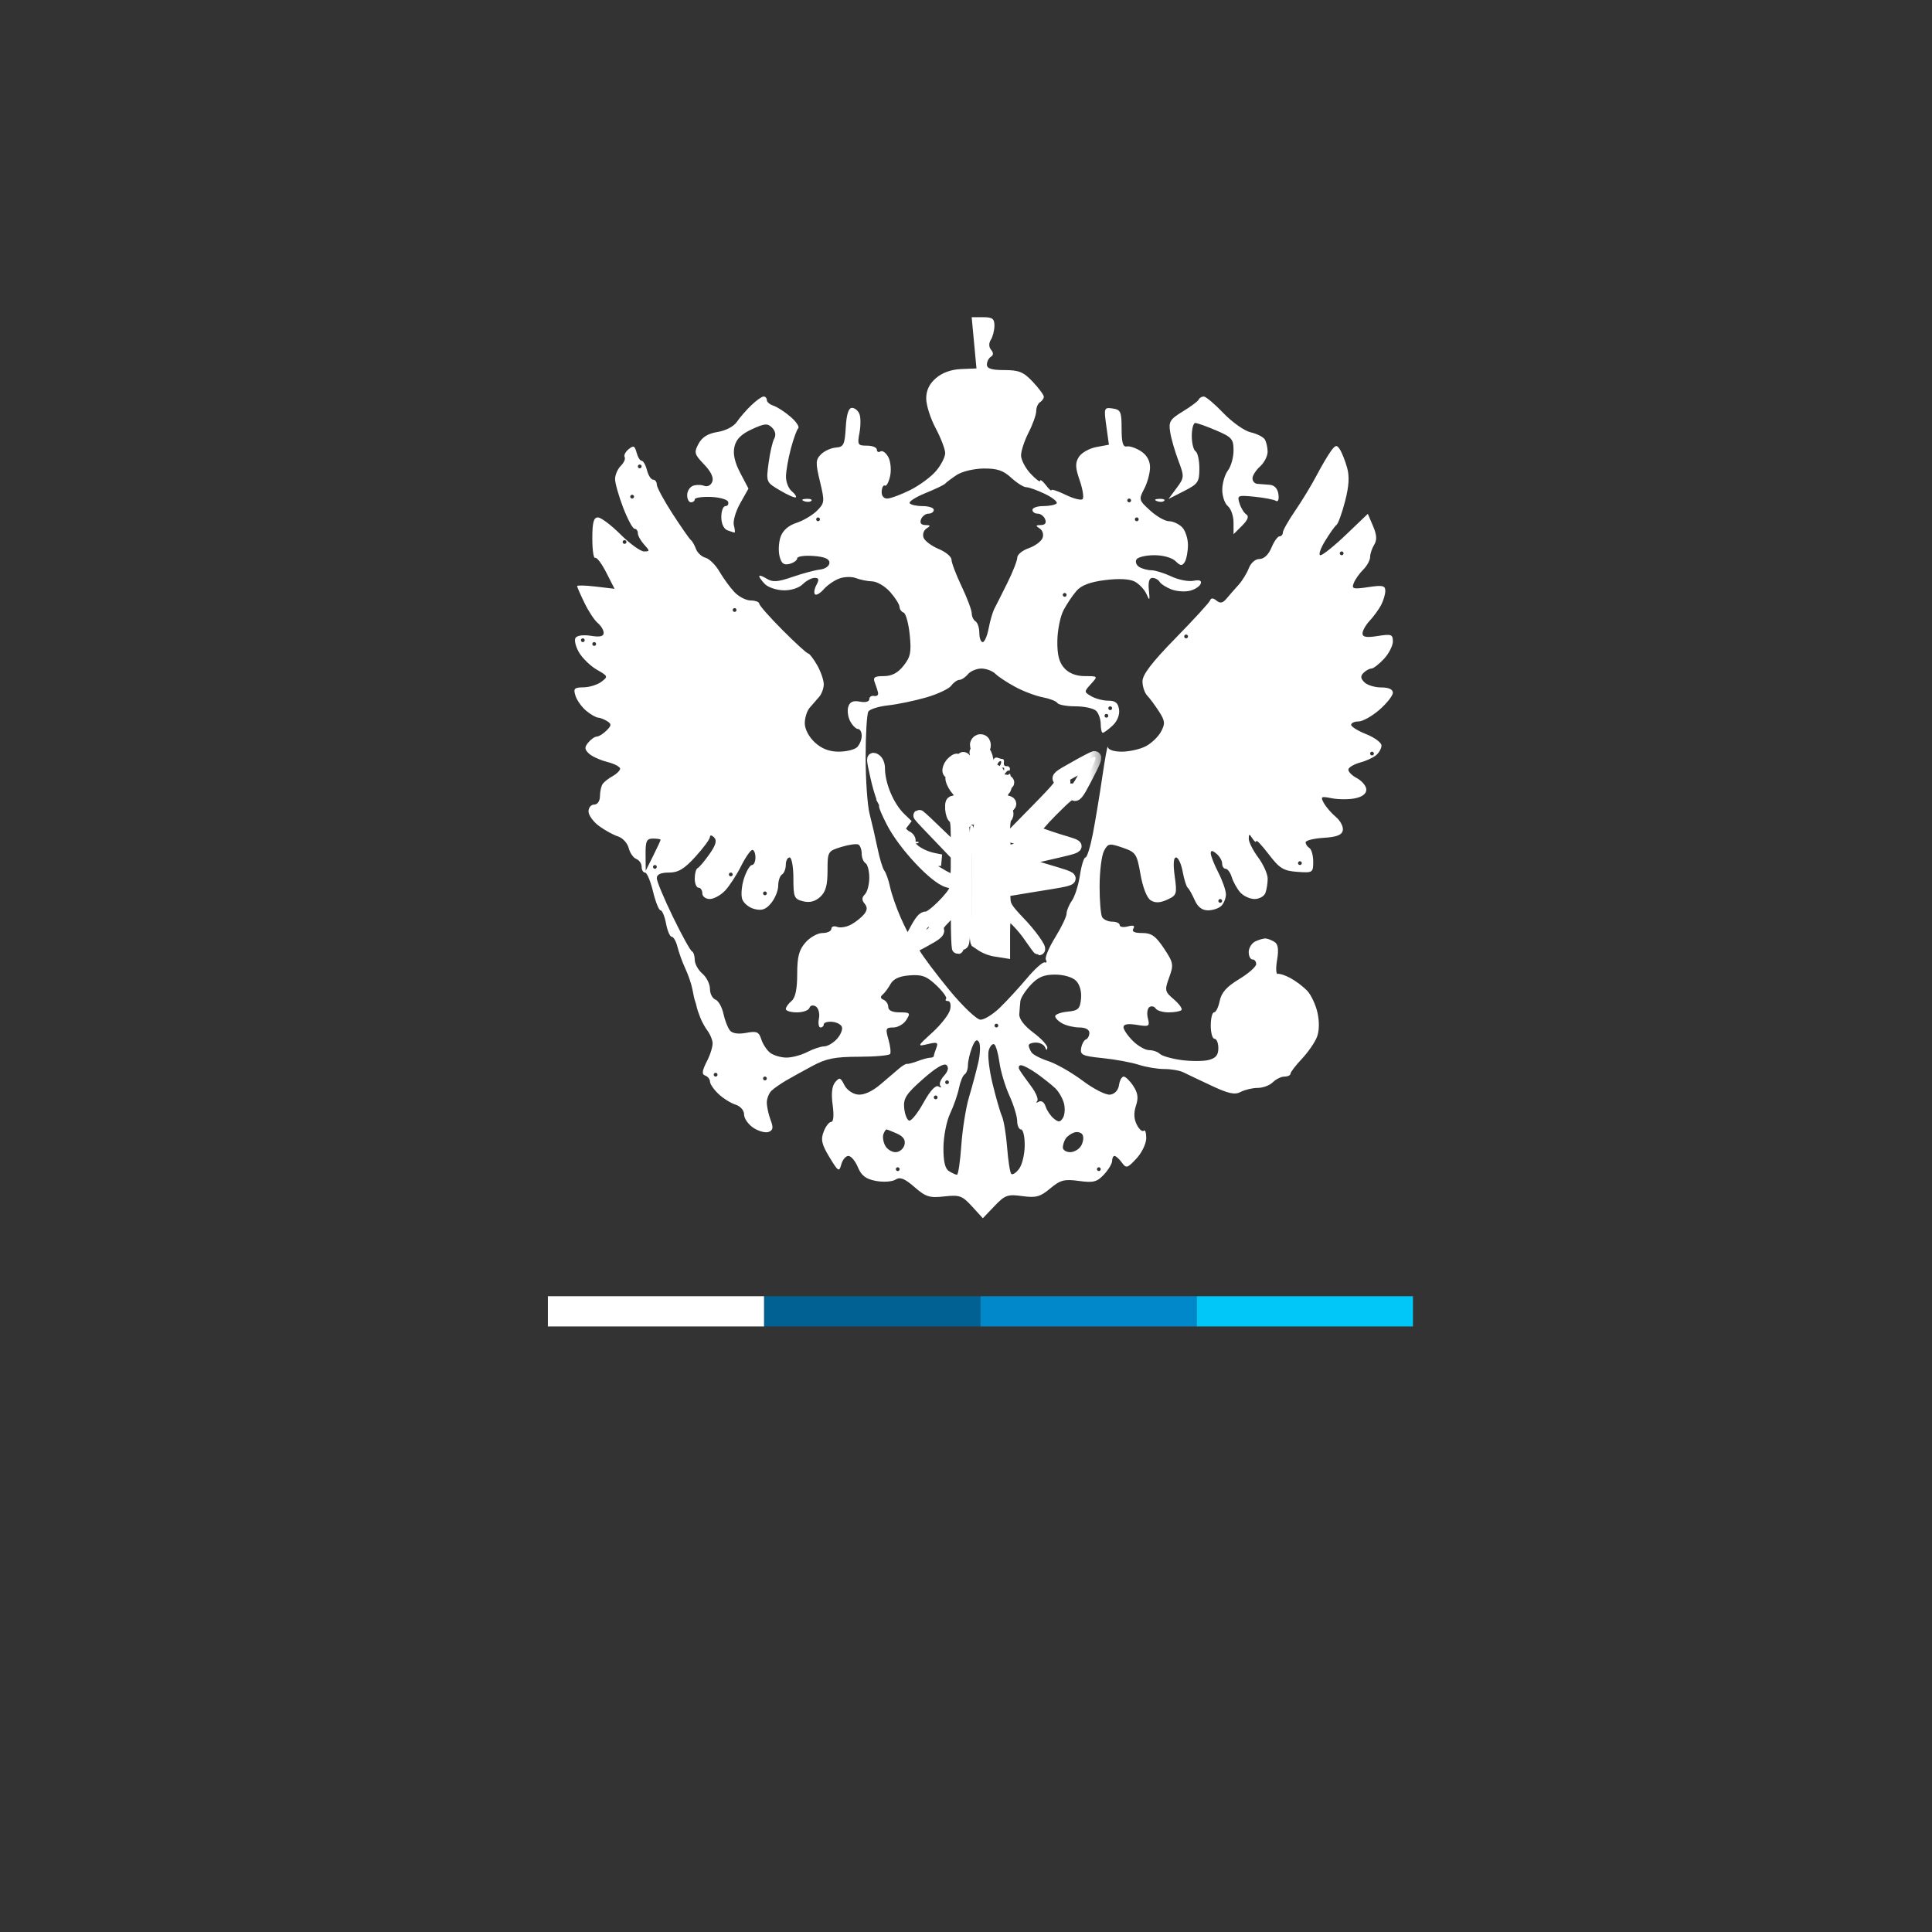 <svg width="67" height="67" viewBox="0 0 67 67" fill="none" xmlns="http://www.w3.org/2000/svg">
<rect x="0" y="0" width="67" height="67" fill="#333333" stroke="none"/>
<path fill-rule="evenodd" clip-rule="evenodd" d="M34.486 11.295C34.485 11.457 34.429 11.676 34.362 11.782C34.286 11.902 34.289 12.033 34.37 12.13C34.457 12.235 34.455 12.315 34.363 12.372C34.287 12.418 34.225 12.542 34.225 12.646C34.225 12.783 34.391 12.834 34.83 12.834C35.337 12.834 35.497 12.9 35.817 13.241C36.027 13.465 36.199 13.697 36.199 13.758C36.199 13.818 36.139 13.903 36.067 13.948C35.995 13.992 35.935 14.131 35.935 14.256C35.935 14.38 35.817 14.713 35.672 14.996C35.528 15.279 35.409 15.636 35.409 15.791C35.409 15.945 35.557 16.231 35.738 16.425C35.919 16.619 36.069 16.731 36.071 16.674C36.073 16.616 36.162 16.683 36.269 16.823C36.375 16.963 36.462 17.041 36.462 16.998C36.462 16.954 36.684 17.027 36.955 17.16C37.227 17.292 37.491 17.36 37.542 17.31C37.594 17.26 37.55 16.969 37.444 16.663C37.288 16.214 37.283 16.056 37.414 15.846C37.504 15.703 37.775 15.549 38.017 15.504L38.456 15.422L38.366 14.772C38.279 14.144 38.286 14.124 38.586 14.166C38.864 14.206 38.896 14.277 38.896 14.865C38.896 15.35 38.943 15.51 39.076 15.482C39.175 15.461 39.397 15.537 39.569 15.649C39.773 15.782 39.883 15.979 39.882 16.211C39.881 16.408 39.791 16.741 39.68 16.952C39.486 17.323 39.493 17.347 39.887 17.705C40.111 17.909 40.404 18.075 40.539 18.075C40.674 18.075 40.878 18.168 40.992 18.281C41.105 18.394 41.198 18.674 41.197 18.903C41.195 19.133 41.145 19.398 41.084 19.493C40.994 19.634 40.935 19.628 40.767 19.46C40.647 19.341 40.336 19.254 40.031 19.254C39.741 19.254 39.463 19.32 39.413 19.4C39.363 19.48 39.404 19.597 39.504 19.66C39.604 19.723 39.795 19.775 39.929 19.776C40.062 19.777 40.373 19.874 40.62 19.99C40.866 20.107 41.21 20.175 41.384 20.142C41.601 20.1 41.681 20.133 41.638 20.246C41.603 20.336 41.435 20.445 41.264 20.487C41.093 20.53 40.807 20.509 40.628 20.442C40.449 20.374 40.264 20.256 40.217 20.18C40.169 20.103 40.055 20.04 39.964 20.04C39.854 20.04 39.812 20.186 39.842 20.466C39.88 20.832 39.869 20.852 39.761 20.606C39.691 20.448 39.509 20.253 39.356 20.171C39.178 20.076 38.81 20.057 38.329 20.116C37.814 20.18 37.504 20.295 37.337 20.485C37.204 20.637 37.001 20.938 36.886 21.154C36.771 21.37 36.673 21.85 36.668 22.221C36.661 22.709 36.728 22.971 36.91 23.171C37.074 23.352 37.32 23.447 37.621 23.447C38.079 23.447 38.08 23.448 37.834 23.72C37.59 23.987 37.591 23.996 37.846 24.146C37.989 24.23 38.254 24.299 38.435 24.299C38.681 24.299 38.776 24.377 38.808 24.606C38.834 24.791 38.745 25.014 38.583 25.163C38.436 25.3 38.283 25.412 38.243 25.412C38.204 25.412 38.172 25.277 38.172 25.111C38.172 24.945 38.101 24.739 38.014 24.652C37.928 24.566 37.605 24.495 37.298 24.495C36.991 24.495 36.708 24.443 36.668 24.379C36.629 24.315 36.402 24.227 36.165 24.182C35.927 24.138 35.503 23.979 35.221 23.828C34.94 23.678 34.626 23.472 34.523 23.37C34.421 23.268 34.201 23.185 34.034 23.185C33.867 23.185 33.657 23.273 33.567 23.381C33.477 23.489 33.343 23.578 33.269 23.578C33.196 23.578 33.069 23.668 32.989 23.778C32.908 23.888 32.516 24.072 32.119 24.187C31.721 24.302 31.129 24.425 30.804 24.461C30.478 24.496 30.168 24.592 30.115 24.674C30.062 24.756 30.019 25.471 30.019 26.264C30.02 27.057 30.082 27.941 30.158 28.229C30.233 28.517 30.356 29.048 30.43 29.408C30.503 29.769 30.611 30.122 30.669 30.195C30.726 30.267 30.816 30.523 30.868 30.765C30.92 31.007 31.083 31.478 31.231 31.813C31.378 32.148 31.535 32.451 31.579 32.487C31.623 32.523 31.758 32.73 31.88 32.946C32.001 33.162 32.475 33.792 32.932 34.347C33.39 34.901 33.871 35.358 34.001 35.362C34.131 35.366 34.435 35.178 34.676 34.944C34.917 34.71 35.338 34.253 35.61 33.929C35.883 33.604 36.161 33.355 36.228 33.375C36.295 33.395 36.314 33.354 36.271 33.284C36.227 33.214 36.371 32.867 36.59 32.513C36.809 32.159 36.988 31.785 36.988 31.683C36.988 31.581 37.071 31.379 37.173 31.234C37.275 31.09 37.4 30.693 37.451 30.354C37.502 30.014 37.589 29.736 37.643 29.736C37.697 29.736 37.812 29.367 37.899 28.917C37.986 28.467 38.135 27.568 38.23 26.919C38.325 26.27 38.41 25.814 38.419 25.904C38.429 26.001 38.625 26.067 38.903 26.067C39.159 26.067 39.531 25.984 39.729 25.882C39.928 25.78 40.167 25.551 40.263 25.374C40.413 25.095 40.403 25 40.194 24.675C40.061 24.468 39.877 24.221 39.786 24.125C39.694 24.03 39.62 23.806 39.62 23.628C39.62 23.396 39.951 22.964 40.771 22.126C41.404 21.479 41.943 20.89 41.968 20.817C41.998 20.731 42.074 20.734 42.187 20.828C42.316 20.934 42.405 20.916 42.536 20.758C42.633 20.641 42.818 20.43 42.947 20.288C43.077 20.146 43.238 19.885 43.306 19.708C43.377 19.521 43.534 19.385 43.679 19.385C43.834 19.385 43.993 19.234 44.093 18.992C44.183 18.776 44.309 18.599 44.372 18.599C44.436 18.599 44.488 18.54 44.488 18.467C44.488 18.394 44.68 18.054 44.916 17.711C45.151 17.368 45.484 16.82 45.656 16.492C45.828 16.164 46.053 15.783 46.155 15.643C46.315 15.426 46.358 15.418 46.466 15.586C46.536 15.694 46.648 15.977 46.715 16.214C46.803 16.521 46.782 16.861 46.644 17.39C46.538 17.798 46.405 18.164 46.35 18.202C46.295 18.24 46.115 18.493 45.951 18.763C45.786 19.033 45.715 19.254 45.793 19.254C45.871 19.254 46.273 18.931 46.685 18.537L47.435 17.819L47.615 18.242C47.747 18.551 47.758 18.726 47.655 18.892C47.578 19.017 47.514 19.209 47.514 19.318C47.514 19.427 47.406 19.624 47.274 19.756C47.142 19.887 46.994 20.097 46.946 20.222C46.868 20.424 46.924 20.439 47.45 20.361C47.95 20.286 48.041 20.306 48.041 20.493C48.041 20.614 47.973 20.838 47.891 20.991C47.809 21.143 47.631 21.387 47.496 21.531C47.361 21.675 47.251 21.871 47.251 21.966C47.251 22.095 47.386 22.118 47.778 22.056C48.25 21.981 48.304 22 48.304 22.244C48.304 22.394 48.164 22.667 47.993 22.851C47.822 23.035 47.626 23.185 47.558 23.185C47.491 23.185 47.368 23.252 47.286 23.334C47.174 23.445 47.182 23.528 47.316 23.661C47.415 23.76 47.677 23.84 47.9 23.84C48.158 23.84 48.304 23.906 48.304 24.023C48.304 24.124 48.094 24.389 47.839 24.613C47.583 24.836 47.257 25.019 47.115 25.019C46.973 25.019 46.856 25.072 46.856 25.136C46.856 25.2 47.093 25.347 47.383 25.462C47.672 25.578 47.909 25.754 47.909 25.854C47.909 25.954 47.824 26.105 47.72 26.192C47.616 26.277 47.368 26.391 47.169 26.444C46.971 26.497 46.788 26.6 46.763 26.673C46.739 26.746 46.868 26.886 47.051 26.983C47.233 27.08 47.383 27.261 47.383 27.383C47.383 27.527 47.242 27.635 46.988 27.686C46.771 27.729 46.409 27.727 46.184 27.683C45.811 27.608 45.786 27.623 45.91 27.849C45.986 27.986 46.174 28.204 46.329 28.333C46.483 28.463 46.591 28.669 46.568 28.792C46.536 28.958 46.364 29.026 45.901 29.055C45.558 29.077 45.278 29.147 45.278 29.211C45.278 29.275 45.337 29.364 45.409 29.408C45.481 29.453 45.541 29.666 45.541 29.882C45.541 30.263 45.523 30.274 44.987 30.235C44.509 30.2 44.374 30.117 44 29.628C43.762 29.316 43.566 29.109 43.565 29.169C43.564 29.229 43.505 29.189 43.435 29.081C43.323 28.908 43.308 28.909 43.306 29.088C43.305 29.2 43.452 29.492 43.633 29.736C43.814 29.98 43.962 30.311 43.962 30.471C43.962 30.632 43.926 30.856 43.882 30.97C43.838 31.084 43.669 31.177 43.508 31.177C43.346 31.177 43.122 31.074 43.011 30.948C42.9 30.822 42.768 30.586 42.718 30.424C42.669 30.262 42.573 30.129 42.505 30.129C42.438 30.129 42.383 30.048 42.383 29.948C42.383 29.849 42.294 29.695 42.185 29.605C42.042 29.486 41.988 29.483 41.988 29.594C41.988 29.678 42.106 29.978 42.251 30.26C42.396 30.543 42.514 30.882 42.514 31.015C42.514 31.147 42.443 31.327 42.356 31.413C42.27 31.5 42.061 31.57 41.893 31.57C41.686 31.57 41.536 31.454 41.429 31.21C41.341 31.012 41.233 30.82 41.187 30.784C41.142 30.748 41.064 30.498 41.014 30.227C40.964 29.957 40.861 29.736 40.785 29.736C40.696 29.736 40.679 29.964 40.738 30.388C40.823 31.006 40.809 31.049 40.477 31.2C40.227 31.314 40.062 31.32 39.905 31.222C39.774 31.14 39.632 30.779 39.552 30.325C39.426 29.606 39.392 29.555 38.928 29.395C38.471 29.238 38.426 29.246 38.287 29.506C38.204 29.659 38.135 30.206 38.133 30.721C38.131 31.236 38.172 31.726 38.224 31.81C38.276 31.894 38.434 31.963 38.575 31.963C38.715 31.963 38.83 32.017 38.83 32.082C38.83 32.147 38.958 32.168 39.114 32.127C39.308 32.076 39.368 32.101 39.303 32.205C39.24 32.307 39.34 32.356 39.61 32.356C39.933 32.356 40.079 32.46 40.365 32.889C40.695 33.386 40.707 33.454 40.546 33.896C40.383 34.345 40.392 34.386 40.712 34.66C40.898 34.82 41.014 34.985 40.971 35.029C40.927 35.072 40.727 35.108 40.526 35.108C40.326 35.108 40.124 35.048 40.079 34.975C40.033 34.901 39.936 34.878 39.863 34.923C39.79 34.968 39.764 35.143 39.807 35.31C39.879 35.596 39.853 35.611 39.423 35.541C39.115 35.491 38.962 35.518 38.962 35.621C38.962 35.706 39.107 35.919 39.285 36.096C39.462 36.273 39.717 36.418 39.85 36.418C39.984 36.418 40.152 36.477 40.224 36.548C40.295 36.619 40.629 36.715 40.964 36.761C41.3 36.807 41.727 36.806 41.913 36.76C42.163 36.697 42.251 36.59 42.251 36.35C42.251 36.171 42.192 36.025 42.12 36.025C42.047 36.025 41.988 35.819 41.988 35.566C41.988 35.314 42.04 35.108 42.103 35.108C42.166 35.108 42.254 34.929 42.298 34.711C42.356 34.423 42.538 34.218 42.968 33.958C43.293 33.762 43.56 33.527 43.563 33.437C43.565 33.347 43.508 33.273 43.435 33.273C43.363 33.273 43.304 33.158 43.304 33.016C43.304 32.875 43.407 32.708 43.534 32.647C43.661 32.586 43.824 32.54 43.896 32.546C43.968 32.552 44.106 32.606 44.201 32.667C44.324 32.744 44.349 32.929 44.288 33.291C44.24 33.574 44.25 33.791 44.311 33.774C44.372 33.756 44.57 33.821 44.751 33.919C44.932 34.016 45.191 34.211 45.327 34.352C45.463 34.493 45.626 34.836 45.688 35.114C45.758 35.422 45.752 35.752 45.672 35.959C45.601 36.146 45.365 36.488 45.148 36.719C44.93 36.95 44.752 37.183 44.752 37.237C44.751 37.291 44.658 37.335 44.544 37.335C44.431 37.335 44.249 37.424 44.14 37.532C44.032 37.64 43.795 37.728 43.615 37.728C43.434 37.728 43.17 37.791 43.027 37.867C42.823 37.975 42.606 37.929 42.016 37.652C41.602 37.458 41.161 37.249 41.036 37.186C40.91 37.124 40.614 37.073 40.377 37.073C40.14 37.073 39.74 37.006 39.487 36.924C39.234 36.842 38.672 36.738 38.238 36.694C37.542 36.624 37.454 36.584 37.493 36.352C37.518 36.208 37.592 36.071 37.658 36.047C37.724 36.023 37.778 35.92 37.778 35.818C37.778 35.706 37.643 35.632 37.44 35.632C37.254 35.632 36.988 35.571 36.848 35.496C36.708 35.422 36.593 35.307 36.593 35.242C36.593 35.178 36.786 35.106 37.021 35.083C37.393 35.048 37.454 34.989 37.489 34.633C37.513 34.384 37.444 34.14 37.315 34.011C37.191 33.887 36.886 33.798 36.589 33.798C36.201 33.798 35.997 33.884 35.743 34.157C35.559 34.354 35.399 34.605 35.386 34.713C35.374 34.822 35.357 35.029 35.348 35.173C35.338 35.335 35.523 35.577 35.831 35.807C36.106 36.011 36.325 36.247 36.32 36.331C36.313 36.435 36.288 36.431 36.243 36.32C36.206 36.23 36.063 36.156 35.924 36.156C35.786 36.156 35.673 36.2 35.674 36.254C35.675 36.308 35.72 36.418 35.773 36.497C35.826 36.577 36.092 36.714 36.364 36.802C36.635 36.891 37.168 37.196 37.548 37.48C37.932 37.769 38.355 37.982 38.501 37.961C38.659 37.939 38.781 37.807 38.806 37.63C38.829 37.468 38.902 37.335 38.968 37.335C39.033 37.335 39.184 37.481 39.301 37.66C39.462 37.904 39.485 38.076 39.393 38.348C39.312 38.592 39.322 38.807 39.424 39.005C39.508 39.167 39.616 39.26 39.664 39.212C39.712 39.165 39.751 39.28 39.751 39.468C39.751 39.657 39.598 39.976 39.411 40.177C39.095 40.516 39.058 40.526 38.903 40.315C38.811 40.189 38.697 40.087 38.651 40.087C38.605 40.087 38.567 40.164 38.567 40.258C38.567 40.353 38.44 40.566 38.284 40.732C38.043 40.991 37.917 41.023 37.415 40.954C36.908 40.885 36.771 40.921 36.42 41.215C36.074 41.505 35.928 41.545 35.452 41.48C34.943 41.41 34.852 41.443 34.487 41.826L34.084 42.248L33.709 41.837C33.37 41.466 33.277 41.432 32.748 41.491C32.236 41.549 32.105 41.508 31.713 41.166C31.369 40.867 31.215 40.807 31.055 40.908C30.941 40.981 30.636 41.002 30.379 40.954C30.026 40.888 29.873 40.772 29.75 40.477C29.661 40.262 29.513 40.087 29.422 40.087C29.33 40.087 29.219 40.219 29.175 40.381C29.101 40.654 29.07 40.634 28.764 40.13C28.496 39.687 28.458 39.521 28.563 39.246C28.634 39.06 28.752 38.907 28.824 38.907C28.905 38.907 28.925 38.68 28.876 38.32C28.822 37.928 28.851 37.664 28.963 37.53C29.111 37.352 29.149 37.363 29.28 37.626C29.364 37.796 29.569 37.94 29.754 37.959C29.962 37.981 30.247 37.85 30.541 37.6C30.794 37.384 31.088 37.133 31.195 37.042C31.302 36.951 31.421 36.884 31.458 36.894C31.496 36.903 31.665 36.859 31.832 36.795C32 36.732 32.192 36.68 32.26 36.68C32.327 36.68 32.383 36.655 32.383 36.625C32.383 36.595 32.422 36.468 32.47 36.344C32.545 36.15 32.502 36.13 32.174 36.208C31.799 36.298 31.802 36.289 32.337 35.802C32.638 35.528 32.914 35.172 32.95 35.01C32.986 34.846 32.953 34.715 32.875 34.715C32.797 34.715 32.768 34.681 32.81 34.639C32.851 34.598 32.701 34.388 32.476 34.174C32.141 33.855 31.974 33.792 31.548 33.824C31.191 33.851 30.983 33.945 30.883 34.125C30.803 34.269 30.679 34.436 30.606 34.495C30.521 34.566 30.533 34.627 30.639 34.67C30.73 34.707 30.804 34.82 30.804 34.922C30.804 35.041 30.946 35.108 31.2 35.108C31.563 35.108 31.582 35.13 31.431 35.37C31.341 35.514 31.137 35.632 30.979 35.632C30.718 35.632 30.702 35.672 30.809 36.044C30.874 36.27 30.901 36.498 30.869 36.55C30.836 36.603 30.349 36.646 29.787 36.647C28.956 36.648 28.653 36.708 28.172 36.967C27.846 37.142 27.434 37.37 27.256 37.474C27.078 37.578 26.856 37.732 26.763 37.817C26.67 37.902 26.593 38.09 26.593 38.234C26.593 38.379 26.652 38.651 26.723 38.838C26.825 39.105 26.811 39.195 26.657 39.254C26.548 39.295 26.312 39.233 26.132 39.115C25.951 38.998 25.804 38.789 25.804 38.651C25.804 38.507 25.679 38.362 25.508 38.308C25.345 38.257 25.079 38.091 24.918 37.939C24.756 37.787 24.623 37.594 24.622 37.51C24.621 37.426 24.546 37.331 24.455 37.299C24.33 37.255 24.346 37.134 24.518 36.797C24.644 36.552 24.73 36.255 24.71 36.136C24.69 36.018 24.611 35.841 24.535 35.743C24.459 35.646 24.349 35.449 24.291 35.304C24.232 35.16 24.173 34.983 24.159 34.911C24.145 34.839 24.12 34.751 24.104 34.715C24.087 34.679 24.047 34.502 24.015 34.322C23.983 34.142 23.873 33.817 23.772 33.601C23.67 33.385 23.547 33.046 23.497 32.848C23.448 32.65 23.357 32.487 23.296 32.487C23.234 32.487 23.145 32.281 23.098 32.029C23.05 31.777 22.965 31.57 22.907 31.57C22.851 31.57 22.733 31.276 22.646 30.915C22.559 30.555 22.435 30.26 22.37 30.26C22.304 30.26 22.251 30.17 22.251 30.059C22.251 29.949 22.168 29.827 22.066 29.788C21.964 29.749 21.845 29.578 21.802 29.408C21.759 29.238 21.592 29.057 21.431 29.006C21.27 28.955 20.974 28.792 20.773 28.645C20.573 28.497 20.409 28.27 20.409 28.139C20.409 28.009 20.498 27.902 20.606 27.902C20.723 27.902 20.805 27.781 20.806 27.607C20.807 27.445 20.851 27.253 20.904 27.181C20.958 27.109 21.109 26.991 21.241 26.919C21.374 26.847 21.492 26.733 21.505 26.665C21.517 26.598 21.32 26.49 21.067 26.426C20.814 26.362 20.523 26.229 20.42 26.13C20.268 25.982 20.265 25.913 20.404 25.746C20.497 25.635 20.629 25.543 20.698 25.543C20.766 25.543 20.917 25.45 21.032 25.335C21.21 25.158 21.213 25.109 21.055 25.009C20.953 24.945 20.81 24.889 20.738 24.886C20.666 24.882 20.481 24.775 20.327 24.647C20.174 24.52 20.007 24.286 19.957 24.128C19.877 23.878 19.915 23.84 20.236 23.836C20.44 23.834 20.718 23.747 20.855 23.644C21.094 23.464 21.087 23.446 20.702 23.227C20.481 23.1 20.203 22.832 20.084 22.632C19.965 22.431 19.908 22.202 19.958 22.122C20.01 22.037 20.232 22.007 20.491 22.049C20.807 22.1 20.935 22.07 20.935 21.948C20.935 21.853 20.843 21.699 20.73 21.606C20.617 21.513 20.41 21.2 20.27 20.91C20.129 20.621 20.014 20.358 20.014 20.325C20.014 20.293 20.306 20.3 20.663 20.342L21.312 20.419L21.025 19.855C20.867 19.544 20.694 19.315 20.639 19.346C20.585 19.376 20.541 19.073 20.541 18.672C20.541 18.118 20.587 17.944 20.735 17.944C20.841 17.944 21.195 18.209 21.52 18.534C21.846 18.858 22.212 19.123 22.334 19.123C22.54 19.123 22.54 19.107 22.337 18.884C22.218 18.752 22.12 18.575 22.12 18.491C22.12 18.406 22.069 18.337 22.006 18.337C21.944 18.337 21.766 18.008 21.611 17.605C21.457 17.202 21.33 16.756 21.33 16.613C21.33 16.47 21.419 16.264 21.529 16.155C21.638 16.047 21.698 15.91 21.662 15.852C21.626 15.794 21.687 15.671 21.799 15.579C21.969 15.438 22.013 15.457 22.076 15.695C22.117 15.851 22.196 15.979 22.252 15.979C22.308 15.979 22.391 16.126 22.437 16.306C22.482 16.486 22.578 16.634 22.648 16.634C22.719 16.634 22.777 16.711 22.777 16.804C22.777 16.898 23.024 17.355 23.325 17.82C23.627 18.285 23.912 18.694 23.96 18.73C24.008 18.766 24.087 18.904 24.136 19.038C24.186 19.171 24.334 19.307 24.466 19.342C24.598 19.376 24.815 19.591 24.949 19.82C25.083 20.05 25.315 20.369 25.465 20.529C25.615 20.69 25.871 20.823 26.034 20.824C26.197 20.826 26.33 20.875 26.33 20.934C26.33 20.993 26.694 21.406 27.138 21.851C27.582 22.297 27.982 22.661 28.026 22.662C28.07 22.662 28.21 22.844 28.337 23.065C28.463 23.287 28.567 23.586 28.567 23.729C28.567 23.872 28.493 24.072 28.402 24.172C28.312 24.273 28.164 24.443 28.073 24.551C27.983 24.658 27.909 24.899 27.909 25.085C27.909 25.284 28.053 25.558 28.257 25.746C28.495 25.965 28.758 26.067 29.086 26.067C29.351 26.067 29.638 25.997 29.725 25.91C29.812 25.824 29.883 25.647 29.883 25.517C29.883 25.387 29.826 25.281 29.756 25.281C29.686 25.281 29.564 25.161 29.485 25.014C29.406 24.867 29.376 24.64 29.418 24.509C29.473 24.337 29.585 24.288 29.82 24.332C30.009 24.369 30.146 24.334 30.146 24.248C30.146 24.168 30.22 24.117 30.31 24.135C30.401 24.153 30.464 24.109 30.452 24.037C30.439 23.965 30.388 23.802 30.339 23.676C30.266 23.489 30.322 23.447 30.648 23.447C30.927 23.447 31.135 23.338 31.334 23.087C31.577 22.782 31.61 22.616 31.548 22.008C31.507 21.613 31.412 21.269 31.336 21.244C31.261 21.218 31.197 21.129 31.194 21.045C31.192 20.961 31.047 20.73 30.872 20.532C30.697 20.334 30.417 20.167 30.251 20.162C30.085 20.157 29.83 20.106 29.685 20.049C29.541 19.992 29.279 19.998 29.104 20.063C28.929 20.128 28.687 20.296 28.565 20.436C28.443 20.576 28.306 20.655 28.262 20.61C28.218 20.566 28.241 20.42 28.313 20.285C28.414 20.098 28.399 20.04 28.252 20.04C28.146 20.04 27.959 20.14 27.836 20.262C27.708 20.39 27.426 20.479 27.173 20.472C26.93 20.465 26.642 20.37 26.531 20.259C26.421 20.149 26.33 20.025 26.33 19.983C26.33 19.941 26.446 19.979 26.587 20.067C26.795 20.197 26.966 20.185 27.476 20.009C27.823 19.889 28.254 19.773 28.435 19.752C28.623 19.73 28.764 19.628 28.764 19.516C28.764 19.379 28.596 19.308 28.205 19.28C27.898 19.257 27.646 19.295 27.646 19.363C27.646 19.43 27.527 19.517 27.382 19.555C27.181 19.607 27.098 19.544 27.034 19.289C26.988 19.106 27.004 18.802 27.071 18.614C27.148 18.395 27.346 18.221 27.62 18.133C27.856 18.056 28.176 17.867 28.331 17.713C28.598 17.447 28.603 17.397 28.436 16.7C28.279 16.049 28.283 15.944 28.472 15.755C28.589 15.638 28.821 15.533 28.988 15.521C29.256 15.502 29.295 15.423 29.33 14.822C29.357 14.363 29.427 14.145 29.547 14.145C29.644 14.145 29.76 14.241 29.805 14.359C29.851 14.476 29.851 14.771 29.805 15.014C29.728 15.423 29.747 15.455 30.066 15.455C30.254 15.455 30.409 15.517 30.409 15.594C30.409 15.67 30.465 15.698 30.534 15.655C30.603 15.613 30.725 15.701 30.806 15.852C30.887 16.002 30.915 16.299 30.868 16.512C30.821 16.724 30.74 16.872 30.689 16.841C30.637 16.809 30.587 16.897 30.576 17.036C30.565 17.187 30.641 17.289 30.765 17.289C30.879 17.289 31.236 17.158 31.56 16.997C31.883 16.836 32.289 16.537 32.462 16.332C32.636 16.127 32.778 15.848 32.778 15.714C32.778 15.579 32.629 15.191 32.449 14.852C32.268 14.514 32.12 14.05 32.12 13.821C32.12 13.538 32.227 13.312 32.458 13.113C32.674 12.926 32.99 12.812 33.329 12.799L33.863 12.777L33.697 11H34.092C34.416 11 34.488 11.054 34.486 11.295ZM26.593 13.874C26.593 13.941 26.697 14.029 26.823 14.069C26.95 14.11 27.216 14.282 27.413 14.452C27.611 14.621 27.732 14.802 27.681 14.852C27.631 14.902 27.516 15.221 27.426 15.559C27.336 15.898 27.26 16.33 27.257 16.52C27.254 16.709 27.341 16.938 27.452 17.03C27.562 17.121 27.629 17.219 27.6 17.247C27.571 17.276 27.326 17.17 27.056 17.011C26.568 16.724 26.566 16.719 26.653 16.063C26.701 15.7 26.79 15.316 26.85 15.209C26.918 15.088 26.89 14.945 26.775 14.831C26.618 14.674 26.517 14.682 26.072 14.887C25.704 15.057 25.529 15.233 25.47 15.491C25.413 15.739 25.477 16.029 25.671 16.4L25.956 16.944L25.67 17.453C25.512 17.732 25.413 18.075 25.449 18.215C25.486 18.354 25.497 18.468 25.473 18.468C25.45 18.468 25.337 18.432 25.223 18.389C25.099 18.341 25.014 18.155 25.014 17.93C25.014 17.722 25.078 17.551 25.157 17.551C25.235 17.551 25.277 17.484 25.25 17.402C25.222 17.32 24.951 17.244 24.646 17.233C24.342 17.223 24.093 17.26 24.093 17.317C24.093 17.374 24.034 17.42 23.962 17.42C23.889 17.42 23.83 17.308 23.83 17.172C23.83 17.036 23.919 16.89 24.027 16.849C24.136 16.807 24.313 16.807 24.421 16.848C24.535 16.892 24.653 16.831 24.701 16.705C24.756 16.565 24.654 16.351 24.416 16.104C24.078 15.752 24.062 15.692 24.225 15.389C24.349 15.159 24.551 15.034 24.887 14.98C25.167 14.936 25.448 14.788 25.554 14.63C25.655 14.48 25.88 14.221 26.053 14.055C26.227 13.888 26.419 13.751 26.481 13.751C26.543 13.751 26.593 13.806 26.593 13.874ZM42.426 14.325C42.728 14.641 43.152 14.94 43.368 14.991C43.585 15.041 43.806 15.151 43.86 15.236C43.913 15.32 43.959 15.513 43.96 15.664C43.961 15.815 43.843 16.045 43.699 16.175C43.554 16.306 43.435 16.492 43.435 16.589C43.435 16.686 43.509 16.771 43.6 16.779C43.69 16.787 43.883 16.801 44.028 16.812C44.197 16.824 44.306 16.941 44.335 17.14C44.36 17.321 44.324 17.416 44.248 17.369C44.176 17.324 43.842 17.26 43.505 17.226C42.922 17.168 42.898 17.178 42.985 17.456C43.035 17.616 43.142 17.79 43.223 17.841C43.321 17.904 43.272 18.033 43.074 18.231L42.778 18.526V18.12C42.778 17.897 42.689 17.641 42.58 17.551C42.471 17.461 42.385 17.204 42.387 16.978C42.389 16.753 42.478 16.454 42.584 16.314C42.691 16.174 42.778 15.863 42.778 15.621C42.778 15.226 42.719 15.159 42.174 14.926C41.843 14.784 41.517 14.669 41.451 14.669C41.384 14.669 41.33 14.871 41.33 15.119C41.33 15.367 41.389 15.607 41.462 15.651C41.534 15.696 41.593 15.963 41.593 16.246C41.593 16.715 41.547 16.783 41.057 17.032L40.522 17.304L40.802 16.927C41.073 16.561 41.075 16.531 40.863 15.969C40.743 15.65 40.615 15.206 40.58 14.982C40.523 14.621 40.574 14.539 41.022 14.267C41.3 14.098 41.547 13.912 41.571 13.855C41.596 13.798 41.674 13.751 41.746 13.751C41.818 13.751 42.124 14.009 42.426 14.325ZM22.12 16.175C22.12 16.211 22.149 16.241 22.185 16.241C22.221 16.241 22.251 16.211 22.251 16.175C22.251 16.139 22.221 16.11 22.185 16.11C22.149 16.11 22.12 16.139 22.12 16.175ZM33.172 16.475C32.991 16.596 32.814 16.73 32.778 16.772C32.741 16.815 32.435 16.962 32.097 17.099C31.76 17.236 31.512 17.394 31.546 17.45C31.581 17.506 31.783 17.551 31.996 17.551C32.209 17.551 32.383 17.61 32.383 17.682C32.383 17.754 32.3 17.813 32.199 17.813C32.099 17.813 31.982 17.901 31.94 18.01C31.891 18.137 31.944 18.207 32.091 18.208C32.273 18.21 32.281 18.233 32.133 18.326C32.032 18.39 31.985 18.534 32.029 18.647C32.072 18.761 32.308 18.936 32.553 19.038C32.797 19.14 32.997 19.307 32.997 19.409C32.997 19.512 33.155 19.928 33.348 20.334C33.541 20.74 33.699 21.161 33.699 21.269C33.699 21.378 33.758 21.503 33.83 21.547C33.903 21.592 33.962 21.772 33.962 21.948C33.962 22.124 34.014 22.268 34.079 22.268C34.143 22.268 34.236 22.054 34.285 21.793C34.334 21.532 34.425 21.223 34.486 21.105C34.548 20.988 34.751 20.584 34.938 20.207C35.125 19.83 35.278 19.438 35.278 19.335C35.278 19.233 35.456 19.087 35.674 19.011C35.892 18.936 36.108 18.776 36.154 18.658C36.201 18.536 36.157 18.391 36.053 18.326C35.906 18.233 35.914 18.21 36.096 18.208C36.242 18.207 36.295 18.137 36.246 18.01C36.204 17.901 36.088 17.813 35.987 17.813C35.886 17.813 35.804 17.754 35.804 17.682C35.804 17.61 35.971 17.551 36.176 17.551C36.382 17.551 36.591 17.51 36.641 17.46C36.691 17.41 36.513 17.262 36.245 17.132C35.976 17.002 35.681 16.896 35.59 16.896C35.498 16.896 35.263 16.748 35.068 16.568C34.792 16.314 34.577 16.242 34.107 16.248C33.768 16.252 33.356 16.352 33.172 16.475ZM21.856 17.224C21.856 17.259 21.886 17.289 21.922 17.289C21.958 17.289 21.988 17.259 21.988 17.224C21.988 17.188 21.958 17.158 21.922 17.158C21.886 17.158 21.856 17.188 21.856 17.224ZM28.137 17.368C28.093 17.412 27.979 17.416 27.884 17.378C27.779 17.337 27.811 17.306 27.964 17.299C28.103 17.294 28.18 17.325 28.137 17.368ZM39.093 17.355C39.093 17.39 39.123 17.42 39.159 17.42C39.195 17.42 39.225 17.39 39.225 17.355C39.225 17.319 39.195 17.289 39.159 17.289C39.123 17.289 39.093 17.319 39.093 17.355ZM40.373 17.368C40.33 17.412 40.216 17.416 40.121 17.378C40.016 17.337 40.047 17.306 40.201 17.299C40.339 17.294 40.417 17.325 40.373 17.368ZM28.304 18.01C28.304 18.046 28.333 18.075 28.37 18.075C28.406 18.075 28.435 18.046 28.435 18.01C28.435 17.974 28.406 17.944 28.37 17.944C28.333 17.944 28.304 17.974 28.304 18.01ZM39.356 18.01C39.356 18.046 39.386 18.075 39.422 18.075C39.458 18.075 39.488 18.046 39.488 18.01C39.488 17.974 39.458 17.944 39.422 17.944C39.386 17.944 39.356 17.974 39.356 18.01ZM21.593 18.796C21.593 18.832 21.623 18.861 21.659 18.861C21.695 18.861 21.725 18.832 21.725 18.796C21.725 18.76 21.695 18.73 21.659 18.73C21.623 18.73 21.593 18.76 21.593 18.796ZM46.462 19.189C46.462 19.225 46.491 19.254 46.528 19.254C46.564 19.254 46.593 19.225 46.593 19.189C46.593 19.153 46.564 19.123 46.528 19.123C46.491 19.123 46.462 19.153 46.462 19.189ZM36.856 20.63C36.856 20.666 36.886 20.695 36.922 20.695C36.958 20.695 36.988 20.666 36.988 20.63C36.988 20.594 36.958 20.564 36.922 20.564C36.886 20.564 36.856 20.594 36.856 20.63ZM25.409 21.154C25.409 21.19 25.439 21.22 25.475 21.22C25.511 21.22 25.541 21.19 25.541 21.154C25.541 21.118 25.511 21.089 25.475 21.089C25.439 21.089 25.409 21.118 25.409 21.154ZM41.067 22.071C41.067 22.107 41.096 22.137 41.133 22.137C41.169 22.137 41.199 22.107 41.199 22.071C41.199 22.035 41.169 22.006 41.133 22.006C41.096 22.006 41.067 22.035 41.067 22.071ZM20.146 22.202C20.146 22.238 20.175 22.268 20.212 22.268C20.248 22.268 20.277 22.238 20.277 22.202C20.277 22.166 20.248 22.137 20.212 22.137C20.175 22.137 20.146 22.166 20.146 22.202ZM20.541 22.333C20.541 22.369 20.57 22.399 20.606 22.399C20.643 22.399 20.672 22.369 20.672 22.333C20.672 22.297 20.643 22.268 20.606 22.268C20.57 22.268 20.541 22.297 20.541 22.333ZM38.435 24.561C38.435 24.597 38.465 24.626 38.501 24.626C38.537 24.626 38.567 24.597 38.567 24.561C38.567 24.525 38.537 24.495 38.501 24.495C38.465 24.495 38.435 24.525 38.435 24.561ZM38.304 24.823C38.304 24.859 38.333 24.888 38.37 24.888C38.406 24.888 38.435 24.859 38.435 24.823C38.435 24.787 38.406 24.757 38.37 24.757C38.333 24.757 38.304 24.787 38.304 24.823ZM47.514 26.133C47.514 26.169 47.544 26.198 47.58 26.198C47.616 26.198 47.646 26.169 47.646 26.133C47.646 26.097 47.616 26.067 47.58 26.067C47.544 26.067 47.514 26.097 47.514 26.133ZM24.62 29.027C24.62 29.099 24.394 29.405 24.118 29.708C23.729 30.137 23.523 30.26 23.197 30.26C22.914 30.26 22.777 30.323 22.777 30.455C22.777 30.562 23.029 31.166 23.337 31.798C23.644 32.429 23.94 32.966 23.995 32.99C24.049 33.014 24.093 33.147 24.093 33.286C24.093 33.425 24.212 33.639 24.356 33.763C24.501 33.886 24.62 34.123 24.62 34.289C24.62 34.456 24.705 34.624 24.809 34.664C24.913 34.704 25.038 34.923 25.087 35.152C25.136 35.38 25.237 35.641 25.311 35.733C25.397 35.84 25.599 35.87 25.875 35.819C26.245 35.75 26.318 35.781 26.402 36.045C26.456 36.214 26.595 36.423 26.711 36.512C26.827 36.6 27.078 36.674 27.269 36.676C27.46 36.678 27.785 36.592 27.993 36.484C28.2 36.377 28.464 36.288 28.579 36.288C28.695 36.287 28.893 36.172 29.021 36.033C29.148 35.893 29.228 35.706 29.198 35.617C29.168 35.528 29.014 35.447 28.855 35.435C28.697 35.423 28.567 35.463 28.567 35.523C28.567 35.583 28.516 35.632 28.454 35.632C28.391 35.632 28.367 35.491 28.4 35.32C28.433 35.147 28.385 34.961 28.291 34.903C28.193 34.843 28.1 34.864 28.07 34.954C28.042 35.038 27.846 35.108 27.635 35.108C27.424 35.108 27.251 35.056 27.251 34.993C27.251 34.93 27.34 34.804 27.448 34.715C27.583 34.604 27.646 34.306 27.646 33.782C27.646 33.18 27.708 32.942 27.933 32.685C28.091 32.504 28.357 32.356 28.525 32.356C28.693 32.356 28.83 32.291 28.83 32.211C28.83 32.132 28.921 32.101 29.033 32.144C29.144 32.186 29.365 32.148 29.523 32.059C29.682 31.971 29.882 31.809 29.968 31.702C30.08 31.561 30.084 31.458 29.983 31.336C29.881 31.214 29.884 31.123 29.994 31.015C30.077 30.931 30.146 30.672 30.146 30.438C30.146 30.204 30.087 29.977 30.014 29.933C29.942 29.888 29.883 29.741 29.883 29.605C29.883 29.469 29.833 29.328 29.773 29.291C29.712 29.253 29.446 29.289 29.181 29.37C28.707 29.515 28.698 29.529 28.698 30.196C28.698 30.703 28.634 30.933 28.441 31.107C28.265 31.265 28.076 31.312 27.849 31.256C27.541 31.179 27.514 31.114 27.514 30.454C27.514 30.059 27.455 29.736 27.383 29.736C27.31 29.736 27.251 29.85 27.251 29.99C27.251 30.13 27.192 30.281 27.12 30.326C27.047 30.37 26.988 30.544 26.988 30.712C26.988 30.88 26.88 31.151 26.747 31.313C26.563 31.54 26.425 31.59 26.164 31.524C25.975 31.477 25.784 31.32 25.737 31.175C25.691 31.03 25.721 30.706 25.804 30.454C25.888 30.203 26.01 29.998 26.077 29.998C26.144 29.998 26.198 29.88 26.198 29.736C26.198 29.592 26.15 29.474 26.09 29.474C26.031 29.474 25.856 29.725 25.702 30.032C25.549 30.338 25.299 30.721 25.148 30.883C24.996 31.045 24.756 31.177 24.614 31.177C24.473 31.177 24.356 31.089 24.356 30.981C24.356 30.873 24.297 30.784 24.225 30.784C24.152 30.784 24.093 30.642 24.093 30.467C24.093 30.293 24.138 30.131 24.192 30.107C24.246 30.083 24.43 29.866 24.6 29.625C24.826 29.305 24.87 29.147 24.765 29.042C24.679 28.956 24.62 28.951 24.62 29.027ZM22.388 29.638L22.393 30.195L22.651 29.68C22.793 29.397 22.909 29.146 22.909 29.123C22.909 29.1 22.791 29.081 22.646 29.081C22.423 29.081 22.384 29.166 22.388 29.638ZM45.014 29.933C45.014 29.968 45.044 29.998 45.08 29.998C45.116 29.998 45.146 29.968 45.146 29.933C45.146 29.896 45.116 29.867 45.08 29.867C45.044 29.867 45.014 29.896 45.014 29.933ZM22.646 30.064C22.646 30.099 22.675 30.129 22.712 30.129C22.748 30.129 22.777 30.099 22.777 30.064C22.777 30.027 22.748 29.998 22.712 29.998C22.675 29.998 22.646 30.027 22.646 30.064ZM25.277 30.326C25.277 30.362 25.307 30.391 25.343 30.391C25.379 30.391 25.409 30.362 25.409 30.326C25.409 30.29 25.379 30.26 25.343 30.26C25.307 30.26 25.277 30.29 25.277 30.326ZM26.462 30.981C26.462 31.017 26.491 31.046 26.527 31.046C26.564 31.046 26.593 31.017 26.593 30.981C26.593 30.945 26.564 30.915 26.527 30.915C26.491 30.915 26.462 30.945 26.462 30.981ZM42.251 31.243C42.251 31.279 42.281 31.308 42.317 31.308C42.353 31.308 42.383 31.279 42.383 31.243C42.383 31.207 42.353 31.177 42.317 31.177C42.281 31.177 42.251 31.207 42.251 31.243ZM34.488 35.566C34.488 35.602 34.518 35.632 34.554 35.632C34.59 35.632 34.62 35.602 34.62 35.566C34.62 35.53 34.59 35.501 34.554 35.501C34.518 35.501 34.488 35.53 34.488 35.566ZM33.706 36.333C33.63 36.533 33.567 36.808 33.567 36.943C33.567 37.078 33.515 37.22 33.452 37.259C33.389 37.298 33.301 37.513 33.256 37.736C33.211 37.959 33.073 38.355 32.95 38.614C32.826 38.874 32.722 39.402 32.718 39.788C32.714 40.274 32.772 40.527 32.909 40.613C33.018 40.682 33.142 40.739 33.186 40.74C33.23 40.741 33.298 40.285 33.337 39.726C33.376 39.168 33.495 38.416 33.602 38.056C33.71 37.696 33.855 37.154 33.925 36.852C33.995 36.55 34.006 36.227 33.949 36.135C33.876 36.018 33.804 36.077 33.706 36.333ZM34.29 36.42C34.243 36.567 34.301 37.084 34.418 37.568C34.535 38.053 34.683 38.567 34.747 38.711C34.811 38.855 34.892 39.346 34.927 39.802C34.962 40.258 35.027 40.667 35.07 40.71C35.113 40.753 35.235 40.675 35.34 40.536C35.446 40.397 35.534 40.032 35.536 39.726C35.539 39.42 35.481 39.169 35.409 39.169C35.337 39.169 35.276 39.037 35.275 38.875C35.273 38.712 35.152 38.316 35.005 37.994C34.858 37.672 34.703 37.155 34.66 36.844C34.618 36.534 34.536 36.251 34.479 36.216C34.422 36.181 34.337 36.273 34.29 36.42ZM32.008 37.42C31.423 37.936 31.323 38.091 31.356 38.426C31.378 38.644 31.455 38.84 31.527 38.862C31.6 38.885 31.823 38.607 32.024 38.244C32.261 37.816 32.446 37.618 32.55 37.678C32.639 37.729 32.667 37.721 32.613 37.661C32.558 37.602 32.613 37.444 32.735 37.31C32.878 37.152 32.91 37.022 32.827 36.939C32.743 36.856 32.457 37.024 32.008 37.42ZM35.359 37.106C35.413 37.196 35.593 37.452 35.761 37.674C35.928 37.897 36.022 38.127 35.968 38.187C35.914 38.246 35.939 38.255 36.025 38.206C36.114 38.155 36.214 38.224 36.26 38.37C36.304 38.508 36.431 38.697 36.543 38.789C36.708 38.925 36.766 38.922 36.861 38.769C36.925 38.666 36.941 38.44 36.898 38.267C36.854 38.094 36.719 37.858 36.598 37.742C36.477 37.626 36.192 37.399 35.965 37.237C35.737 37.075 35.486 36.942 35.407 36.942C35.327 36.942 35.306 37.016 35.359 37.106ZM24.751 37.27C24.751 37.306 24.781 37.335 24.817 37.335C24.853 37.335 24.883 37.306 24.883 37.27C24.883 37.234 24.853 37.204 24.817 37.204C24.781 37.204 24.751 37.234 24.751 37.27ZM26.462 37.401C26.462 37.437 26.491 37.466 26.527 37.466C26.564 37.466 26.593 37.437 26.593 37.401C26.593 37.365 26.564 37.335 26.527 37.335C26.491 37.335 26.462 37.365 26.462 37.401ZM32.778 37.532C32.778 37.568 32.807 37.597 32.843 37.597C32.879 37.597 32.909 37.568 32.909 37.532C32.909 37.496 32.879 37.466 32.843 37.466C32.807 37.466 32.778 37.496 32.778 37.532ZM32.383 38.056C32.383 38.092 32.412 38.121 32.449 38.121C32.485 38.121 32.514 38.092 32.514 38.056C32.514 38.02 32.485 37.99 32.449 37.99C32.412 37.99 32.383 38.02 32.383 38.056ZM30.635 39.333C30.603 39.423 30.629 39.6 30.695 39.726C30.76 39.852 30.922 39.956 31.056 39.956C31.19 39.956 31.329 39.844 31.365 39.707C31.41 39.535 31.332 39.415 31.111 39.314C30.935 39.235 30.77 39.169 30.743 39.169C30.716 39.169 30.668 39.243 30.635 39.333ZM37.251 39.274C37.143 39.31 37.01 39.405 36.957 39.484C36.904 39.563 36.86 39.702 36.858 39.792C36.857 39.882 36.973 39.956 37.115 39.956C37.257 39.956 37.431 39.849 37.501 39.719C37.57 39.589 37.587 39.421 37.538 39.346C37.489 39.27 37.36 39.238 37.251 39.274ZM31.067 40.545C31.067 40.581 31.096 40.611 31.133 40.611C31.169 40.611 31.198 40.581 31.198 40.545C31.198 40.509 31.169 40.48 31.133 40.48C31.096 40.48 31.067 40.509 31.067 40.545ZM38.041 40.545C38.041 40.581 38.07 40.611 38.106 40.611C38.143 40.611 38.172 40.581 38.172 40.545C38.172 40.509 38.143 40.48 38.106 40.48C38.07 40.48 38.041 40.509 38.041 40.545Z" fill="white"/>
<path d="M19 44.952H26.5V46H19V44.952Z" fill="white"/>
<path d="M26.5 44.952H34V46H26.5V44.952Z" fill="#006192"/>
<path d="M34 44.952H41.5V46H34V44.952Z" fill="#0088CB"/>
<path d="M41.5 44.952H49V46H41.5V44.952Z" fill="#00C7F7"/>
<mask id="path-2-outside-1_1340_5482" maskUnits="userSpaceOnUse" x="29.269" y="25.023" width="9" height="9" fill="black">
<rect fill="white" x="29.269" y="25.023" width="9" height="9"/>
<path d="M33.849 25.771C33.82 25.83 33.849 25.94 33.899 26.006C33.971 26.094 33.971 26.116 33.913 26.072C33.863 26.043 33.82 26.057 33.82 26.094C33.82 26.138 33.877 26.175 33.95 26.175C34.058 26.175 34.079 26.241 34.072 26.652C34.065 26.916 34.036 27.151 34.007 27.18C33.978 27.217 33.964 27.136 33.978 27.019C33.993 26.887 33.957 26.762 33.892 26.703C33.834 26.645 33.82 26.622 33.87 26.645C33.993 26.71 34.029 26.608 33.957 26.402C33.906 26.27 33.87 26.248 33.791 26.314C33.712 26.38 33.704 26.468 33.762 26.71C33.877 27.188 33.885 27.349 33.805 27.349C33.762 27.349 33.748 27.298 33.776 27.239C33.798 27.18 33.784 27.129 33.748 27.129C33.704 27.129 33.676 27.041 33.676 26.938C33.676 26.828 33.647 26.769 33.596 26.806C33.553 26.828 33.539 26.938 33.56 27.048C33.603 27.239 33.603 27.239 33.51 27.07L33.416 26.909L33.258 27.055C33.171 27.144 33.099 27.173 33.099 27.129C33.099 27.004 33.135 26.945 33.193 26.967C33.222 26.975 33.2 26.887 33.135 26.762C33.02 26.542 33.049 26.351 33.178 26.439C33.214 26.461 33.229 26.512 33.207 26.549C33.15 26.637 33.222 26.63 33.395 26.542C33.488 26.483 33.532 26.49 33.532 26.542C33.532 26.586 33.481 26.637 33.423 26.659C33.366 26.689 33.315 26.733 33.315 26.769C33.315 26.865 33.517 26.762 33.56 26.645C33.611 26.505 33.474 26.226 33.38 26.285C33.344 26.314 33.33 26.366 33.351 26.402C33.38 26.439 33.366 26.468 33.322 26.468C33.286 26.468 33.243 26.424 33.222 26.373C33.2 26.314 33.15 26.322 33.034 26.424C32.854 26.586 32.825 26.857 32.991 26.791C33.049 26.762 33.099 26.777 33.099 26.821C33.099 26.865 33.063 26.909 33.02 26.923C32.883 26.967 33.178 27.496 33.344 27.503C33.467 27.511 33.474 27.518 33.373 27.547C33.301 27.562 33.243 27.628 33.243 27.687C33.243 27.745 33.178 27.789 33.106 27.789C32.984 27.789 32.969 27.834 32.977 28.061C32.991 28.208 33.034 28.34 33.085 28.362C33.142 28.377 33.171 28.575 33.171 28.949V29.507L32.724 29.074C31.759 28.134 31.585 28.01 32.364 28.817L33.171 29.661V30.087C33.171 30.593 33.099 30.615 32.523 30.263C32.032 29.962 31.989 29.845 32.357 29.837L32.631 29.83L32.378 29.778C31.91 29.683 31.485 29.382 31.549 29.191C31.571 29.118 31.528 29.044 31.427 29C31.333 28.956 31.182 28.78 31.088 28.604L30.908 28.274L31.196 28.45L31.477 28.619L31.218 28.369C30.814 27.98 30.49 27.217 30.49 26.645C30.49 26.512 30.44 26.388 30.36 26.336C30.238 26.263 30.238 26.285 30.367 26.872C30.44 27.21 30.548 27.591 30.613 27.709C30.67 27.834 30.706 27.936 30.685 27.936C30.663 27.936 30.771 28.193 30.93 28.501C31.333 29.294 32.422 30.461 32.868 30.578C33.142 30.652 33.171 30.681 33.128 30.821C33.056 31.085 32.292 31.834 32.126 31.811C32.018 31.797 31.917 31.914 31.679 32.369C31.506 32.692 31.369 32.964 31.369 32.978C31.369 33.008 31.888 32.744 32.292 32.509C32.515 32.377 32.58 32.296 32.53 32.237C32.472 32.171 32.559 32.046 32.811 31.789L33.171 31.43L33.178 32.23C33.185 32.678 33.207 32.964 33.222 32.868C33.243 32.758 33.294 32.707 33.358 32.736C33.445 32.773 33.459 32.465 33.459 30.689C33.459 28.861 33.445 28.604 33.351 28.641C33.294 28.67 33.243 28.648 33.243 28.604C33.243 28.56 33.315 28.523 33.409 28.516C33.56 28.509 33.56 28.509 33.387 28.45C33.272 28.413 33.452 28.391 33.892 28.399C34.411 28.399 34.49 28.413 34.216 28.443C33.921 28.479 33.885 28.494 34.036 28.538L34.216 28.589V30.689C34.216 31.841 34.194 32.78 34.166 32.78C34.13 32.78 34.108 32.744 34.108 32.7C34.108 32.663 34.079 32.648 34.036 32.67C33.986 32.7 33.964 32.032 33.964 30.733C33.964 29.382 33.986 28.744 34.043 28.744C34.079 28.744 34.094 28.707 34.072 28.67C33.928 28.435 33.892 28.854 33.892 30.681V32.692L34.079 32.817C34.187 32.883 34.396 32.964 34.548 32.978L34.829 33.023V32.347C34.829 31.966 34.858 31.679 34.901 31.679C35.023 31.679 35.456 32.112 35.73 32.523C35.881 32.744 36.018 32.927 36.032 32.927C36.133 32.927 35.737 32.369 35.333 31.958C34.922 31.525 34.85 31.408 34.843 31.173L34.829 30.901L35.895 30.725C37.445 30.476 37.423 30.505 36.292 30.167L35.297 29.866L36.162 29.668C37.618 29.331 37.56 29.382 36.703 29.118C36.285 28.986 35.924 28.854 35.895 28.824C35.867 28.795 36.126 28.479 36.486 28.12C37.013 27.591 37.142 27.488 37.229 27.555C37.315 27.628 37.387 27.54 37.647 27.041C37.993 26.38 38.043 26.248 37.95 26.248C37.921 26.248 37.603 26.41 37.258 26.608C36.703 26.916 36.638 26.967 36.739 27.055C36.84 27.144 36.753 27.261 35.946 28.083L35.038 29.008L35.441 29.14C35.658 29.206 35.838 29.279 35.838 29.294C35.838 29.309 35.65 29.36 35.427 29.404C35.196 29.456 34.973 29.514 34.922 29.529C34.807 29.573 34.785 28.413 34.901 28.34C34.944 28.311 34.959 28.23 34.937 28.156C34.915 28.083 34.93 28.002 34.973 27.973C35.095 27.899 35.052 27.789 34.901 27.789C34.793 27.789 34.757 27.738 34.757 27.613C34.757 27.511 34.793 27.408 34.836 27.386C34.879 27.356 34.894 27.283 34.872 27.224C34.85 27.166 34.865 27.144 34.901 27.166C34.944 27.188 34.973 27.173 34.973 27.136C34.973 27.041 34.706 27.026 34.656 27.122C34.627 27.158 34.656 27.21 34.699 27.224C34.757 27.246 34.742 27.268 34.663 27.268C34.584 27.276 34.555 27.312 34.584 27.364C34.613 27.408 34.605 27.422 34.555 27.393C34.497 27.356 34.504 27.268 34.577 27.063C34.67 26.791 34.663 26.777 34.504 26.703C34.353 26.63 34.339 26.645 34.295 26.857C34.267 26.989 34.245 27.151 34.245 27.217C34.245 27.29 34.216 27.349 34.18 27.349C34.115 27.349 34.137 27.041 34.238 26.674C34.31 26.41 34.187 25.984 34.072 26.079C34.036 26.116 34.05 26.079 34.101 26.013C34.216 25.859 34.158 25.661 34 25.661C33.935 25.661 33.87 25.712 33.849 25.771ZM34.065 25.889C34.043 25.925 33.993 25.94 33.957 25.91C33.921 25.889 33.906 25.837 33.935 25.8C33.957 25.764 34.007 25.749 34.043 25.778C34.079 25.8 34.094 25.852 34.065 25.889ZM37.596 26.909C37.373 27.327 37.294 27.415 37.185 27.378C37.027 27.327 36.868 27.474 36.112 28.318L35.614 28.883L36.263 29.081C36.623 29.191 36.919 29.309 36.919 29.331C36.919 29.36 36.508 29.47 36.004 29.588C35.189 29.764 34.749 29.918 35.045 29.918C35.095 29.918 35.521 30.035 35.975 30.189L36.811 30.454L36.054 30.586C35.636 30.659 35.189 30.74 35.067 30.762C34.886 30.791 34.829 30.777 34.829 30.696C34.829 30.622 34.995 30.564 35.391 30.49L35.946 30.388L35.391 30.212C34.872 30.057 34.829 30.028 34.829 29.845C34.829 29.661 34.858 29.646 35.571 29.485L36.306 29.309L35.773 29.125L35.247 28.949L36.119 28.054C36.84 27.32 36.977 27.144 36.904 27.063C36.847 27.004 36.84 26.953 36.883 26.938C36.926 26.916 37.15 26.791 37.387 26.659C37.625 26.52 37.827 26.402 37.841 26.402C37.856 26.395 37.74 26.63 37.596 26.909ZM34.541 26.887C34.541 27.055 34.418 27.246 34.36 27.188C34.331 27.158 34.339 27.092 34.367 27.041C34.404 26.989 34.432 26.923 34.44 26.887C34.461 26.777 34.468 26.762 34.504 26.762C34.526 26.762 34.541 26.821 34.541 26.887ZM33.459 27.122C33.459 27.158 33.409 27.202 33.351 27.232C33.243 27.268 33.207 27.195 33.294 27.107C33.358 27.034 33.459 27.041 33.459 27.122ZM34.18 27.496C34.18 27.533 34.238 27.577 34.31 27.591C34.404 27.621 34.389 27.628 34.274 27.635C34.18 27.635 34.108 27.606 34.108 27.569C34.108 27.525 34.058 27.496 34 27.496C33.942 27.496 33.892 27.525 33.892 27.569C33.892 27.606 33.863 27.643 33.82 27.643C33.712 27.643 33.769 27.466 33.892 27.415C34.014 27.364 34.18 27.408 34.18 27.496ZM34.144 27.782L33.856 27.819L34.252 27.863C34.562 27.899 34.476 27.914 33.892 27.914C33.474 27.914 33.222 27.899 33.337 27.885C33.445 27.87 33.532 27.819 33.532 27.782C33.532 27.745 33.733 27.723 33.986 27.731C34.36 27.738 34.389 27.745 34.144 27.782ZM34.382 28.061C34.108 28.105 34.13 28.215 34.418 28.252C34.541 28.267 34.31 28.281 33.892 28.281C33.474 28.281 33.193 28.274 33.265 28.252C33.33 28.237 33.387 28.193 33.387 28.156C33.387 28.12 33.33 28.076 33.265 28.061C33.193 28.039 33.459 28.024 33.856 28.032C34.252 28.032 34.49 28.046 34.382 28.061ZM34.375 31.738C34.367 32.288 34.353 31.834 34.353 30.725C34.353 29.617 34.367 29.162 34.375 29.72C34.389 30.27 34.389 31.18 34.375 31.738ZM35.369 30.366C35.348 30.395 35.218 30.432 35.081 30.446C34.865 30.468 34.829 30.454 34.829 30.314C34.829 30.167 34.843 30.16 35.11 30.233C35.268 30.277 35.384 30.336 35.369 30.366ZM33.171 31.188C33.171 31.239 32.991 31.459 32.775 31.679C32.53 31.922 32.386 32.127 32.4 32.2C32.422 32.281 32.313 32.377 32.047 32.509C31.831 32.619 31.658 32.678 31.658 32.648C31.665 32.523 32.061 31.922 32.126 31.951C32.169 31.966 32.393 31.775 32.631 31.533C33.063 31.085 33.171 31.019 33.171 31.188Z"/>
</mask>
<path d="M33.849 25.771C33.82 25.83 33.849 25.94 33.899 26.006C33.971 26.094 33.971 26.116 33.913 26.072C33.863 26.043 33.82 26.057 33.82 26.094C33.82 26.138 33.877 26.175 33.95 26.175C34.058 26.175 34.079 26.241 34.072 26.652C34.065 26.916 34.036 27.151 34.007 27.18C33.978 27.217 33.964 27.136 33.978 27.019C33.993 26.887 33.957 26.762 33.892 26.703C33.834 26.645 33.82 26.622 33.87 26.645C33.993 26.71 34.029 26.608 33.957 26.402C33.906 26.27 33.87 26.248 33.791 26.314C33.712 26.38 33.704 26.468 33.762 26.71C33.877 27.188 33.885 27.349 33.805 27.349C33.762 27.349 33.748 27.298 33.776 27.239C33.798 27.18 33.784 27.129 33.748 27.129C33.704 27.129 33.676 27.041 33.676 26.938C33.676 26.828 33.647 26.769 33.596 26.806C33.553 26.828 33.539 26.938 33.56 27.048C33.603 27.239 33.603 27.239 33.51 27.07L33.416 26.909L33.258 27.055C33.171 27.144 33.099 27.173 33.099 27.129C33.099 27.004 33.135 26.945 33.193 26.967C33.222 26.975 33.2 26.887 33.135 26.762C33.02 26.542 33.049 26.351 33.178 26.439C33.214 26.461 33.229 26.512 33.207 26.549C33.15 26.637 33.222 26.63 33.395 26.542C33.488 26.483 33.532 26.49 33.532 26.542C33.532 26.586 33.481 26.637 33.423 26.659C33.366 26.689 33.315 26.733 33.315 26.769C33.315 26.865 33.517 26.762 33.56 26.645C33.611 26.505 33.474 26.226 33.38 26.285C33.344 26.314 33.33 26.366 33.351 26.402C33.38 26.439 33.366 26.468 33.322 26.468C33.286 26.468 33.243 26.424 33.222 26.373C33.2 26.314 33.15 26.322 33.034 26.424C32.854 26.586 32.825 26.857 32.991 26.791C33.049 26.762 33.099 26.777 33.099 26.821C33.099 26.865 33.063 26.909 33.02 26.923C32.883 26.967 33.178 27.496 33.344 27.503C33.467 27.511 33.474 27.518 33.373 27.547C33.301 27.562 33.243 27.628 33.243 27.687C33.243 27.745 33.178 27.789 33.106 27.789C32.984 27.789 32.969 27.834 32.977 28.061C32.991 28.208 33.034 28.34 33.085 28.362C33.142 28.377 33.171 28.575 33.171 28.949V29.507L32.724 29.074C31.759 28.134 31.585 28.01 32.364 28.817L33.171 29.661V30.087C33.171 30.593 33.099 30.615 32.523 30.263C32.032 29.962 31.989 29.845 32.357 29.837L32.631 29.83L32.378 29.778C31.91 29.683 31.485 29.382 31.549 29.191C31.571 29.118 31.528 29.044 31.427 29C31.333 28.956 31.182 28.78 31.088 28.604L30.908 28.274L31.196 28.45L31.477 28.619L31.218 28.369C30.814 27.98 30.49 27.217 30.49 26.645C30.49 26.512 30.44 26.388 30.36 26.336C30.238 26.263 30.238 26.285 30.367 26.872C30.44 27.21 30.548 27.591 30.613 27.709C30.67 27.834 30.706 27.936 30.685 27.936C30.663 27.936 30.771 28.193 30.93 28.501C31.333 29.294 32.422 30.461 32.868 30.578C33.142 30.652 33.171 30.681 33.128 30.821C33.056 31.085 32.292 31.834 32.126 31.811C32.018 31.797 31.917 31.914 31.679 32.369C31.506 32.692 31.369 32.964 31.369 32.978C31.369 33.008 31.888 32.744 32.292 32.509C32.515 32.377 32.58 32.296 32.53 32.237C32.472 32.171 32.559 32.046 32.811 31.789L33.171 31.43L33.178 32.23C33.185 32.678 33.207 32.964 33.222 32.868C33.243 32.758 33.294 32.707 33.358 32.736C33.445 32.773 33.459 32.465 33.459 30.689C33.459 28.861 33.445 28.604 33.351 28.641C33.294 28.67 33.243 28.648 33.243 28.604C33.243 28.56 33.315 28.523 33.409 28.516C33.56 28.509 33.56 28.509 33.387 28.45C33.272 28.413 33.452 28.391 33.892 28.399C34.411 28.399 34.49 28.413 34.216 28.443C33.921 28.479 33.885 28.494 34.036 28.538L34.216 28.589V30.689C34.216 31.841 34.194 32.78 34.166 32.78C34.13 32.78 34.108 32.744 34.108 32.7C34.108 32.663 34.079 32.648 34.036 32.67C33.986 32.7 33.964 32.032 33.964 30.733C33.964 29.382 33.986 28.744 34.043 28.744C34.079 28.744 34.094 28.707 34.072 28.67C33.928 28.435 33.892 28.854 33.892 30.681V32.692L34.079 32.817C34.187 32.883 34.396 32.964 34.548 32.978L34.829 33.023V32.347C34.829 31.966 34.858 31.679 34.901 31.679C35.023 31.679 35.456 32.112 35.73 32.523C35.881 32.744 36.018 32.927 36.032 32.927C36.133 32.927 35.737 32.369 35.333 31.958C34.922 31.525 34.85 31.408 34.843 31.173L34.829 30.901L35.895 30.725C37.445 30.476 37.423 30.505 36.292 30.167L35.297 29.866L36.162 29.668C37.618 29.331 37.56 29.382 36.703 29.118C36.285 28.986 35.924 28.854 35.895 28.824C35.867 28.795 36.126 28.479 36.486 28.12C37.013 27.591 37.142 27.488 37.229 27.555C37.315 27.628 37.387 27.54 37.647 27.041C37.993 26.38 38.043 26.248 37.95 26.248C37.921 26.248 37.603 26.41 37.258 26.608C36.703 26.916 36.638 26.967 36.739 27.055C36.84 27.144 36.753 27.261 35.946 28.083L35.038 29.008L35.441 29.14C35.658 29.206 35.838 29.279 35.838 29.294C35.838 29.309 35.65 29.36 35.427 29.404C35.196 29.456 34.973 29.514 34.922 29.529C34.807 29.573 34.785 28.413 34.901 28.34C34.944 28.311 34.959 28.23 34.937 28.156C34.915 28.083 34.93 28.002 34.973 27.973C35.095 27.899 35.052 27.789 34.901 27.789C34.793 27.789 34.757 27.738 34.757 27.613C34.757 27.511 34.793 27.408 34.836 27.386C34.879 27.356 34.894 27.283 34.872 27.224C34.85 27.166 34.865 27.144 34.901 27.166C34.944 27.188 34.973 27.173 34.973 27.136C34.973 27.041 34.706 27.026 34.656 27.122C34.627 27.158 34.656 27.21 34.699 27.224C34.757 27.246 34.742 27.268 34.663 27.268C34.584 27.276 34.555 27.312 34.584 27.364C34.613 27.408 34.605 27.422 34.555 27.393C34.497 27.356 34.504 27.268 34.577 27.063C34.67 26.791 34.663 26.777 34.504 26.703C34.353 26.63 34.339 26.645 34.295 26.857C34.267 26.989 34.245 27.151 34.245 27.217C34.245 27.29 34.216 27.349 34.18 27.349C34.115 27.349 34.137 27.041 34.238 26.674C34.31 26.41 34.187 25.984 34.072 26.079C34.036 26.116 34.05 26.079 34.101 26.013C34.216 25.859 34.158 25.661 34 25.661C33.935 25.661 33.87 25.712 33.849 25.771ZM34.065 25.889C34.043 25.925 33.993 25.94 33.957 25.91C33.921 25.889 33.906 25.837 33.935 25.8C33.957 25.764 34.007 25.749 34.043 25.778C34.079 25.8 34.094 25.852 34.065 25.889ZM37.596 26.909C37.373 27.327 37.294 27.415 37.185 27.378C37.027 27.327 36.868 27.474 36.112 28.318L35.614 28.883L36.263 29.081C36.623 29.191 36.919 29.309 36.919 29.331C36.919 29.36 36.508 29.47 36.004 29.588C35.189 29.764 34.749 29.918 35.045 29.918C35.095 29.918 35.521 30.035 35.975 30.189L36.811 30.454L36.054 30.586C35.636 30.659 35.189 30.74 35.067 30.762C34.886 30.791 34.829 30.777 34.829 30.696C34.829 30.622 34.995 30.564 35.391 30.49L35.946 30.388L35.391 30.212C34.872 30.057 34.829 30.028 34.829 29.845C34.829 29.661 34.858 29.646 35.571 29.485L36.306 29.309L35.773 29.125L35.247 28.949L36.119 28.054C36.84 27.32 36.977 27.144 36.904 27.063C36.847 27.004 36.84 26.953 36.883 26.938C36.926 26.916 37.15 26.791 37.387 26.659C37.625 26.52 37.827 26.402 37.841 26.402C37.856 26.395 37.74 26.63 37.596 26.909ZM34.541 26.887C34.541 27.055 34.418 27.246 34.36 27.188C34.331 27.158 34.339 27.092 34.367 27.041C34.404 26.989 34.432 26.923 34.44 26.887C34.461 26.777 34.468 26.762 34.504 26.762C34.526 26.762 34.541 26.821 34.541 26.887ZM33.459 27.122C33.459 27.158 33.409 27.202 33.351 27.232C33.243 27.268 33.207 27.195 33.294 27.107C33.358 27.034 33.459 27.041 33.459 27.122ZM34.18 27.496C34.18 27.533 34.238 27.577 34.31 27.591C34.404 27.621 34.389 27.628 34.274 27.635C34.18 27.635 34.108 27.606 34.108 27.569C34.108 27.525 34.058 27.496 34 27.496C33.942 27.496 33.892 27.525 33.892 27.569C33.892 27.606 33.863 27.643 33.82 27.643C33.712 27.643 33.769 27.466 33.892 27.415C34.014 27.364 34.18 27.408 34.18 27.496ZM34.144 27.782L33.856 27.819L34.252 27.863C34.562 27.899 34.476 27.914 33.892 27.914C33.474 27.914 33.222 27.899 33.337 27.885C33.445 27.87 33.532 27.819 33.532 27.782C33.532 27.745 33.733 27.723 33.986 27.731C34.36 27.738 34.389 27.745 34.144 27.782ZM34.382 28.061C34.108 28.105 34.13 28.215 34.418 28.252C34.541 28.267 34.31 28.281 33.892 28.281C33.474 28.281 33.193 28.274 33.265 28.252C33.33 28.237 33.387 28.193 33.387 28.156C33.387 28.12 33.33 28.076 33.265 28.061C33.193 28.039 33.459 28.024 33.856 28.032C34.252 28.032 34.49 28.046 34.382 28.061ZM34.375 31.738C34.367 32.288 34.353 31.834 34.353 30.725C34.353 29.617 34.367 29.162 34.375 29.72C34.389 30.27 34.389 31.18 34.375 31.738ZM35.369 30.366C35.348 30.395 35.218 30.432 35.081 30.446C34.865 30.468 34.829 30.454 34.829 30.314C34.829 30.167 34.843 30.16 35.11 30.233C35.268 30.277 35.384 30.336 35.369 30.366ZM33.171 31.188C33.171 31.239 32.991 31.459 32.775 31.679C32.53 31.922 32.386 32.127 32.4 32.2C32.422 32.281 32.313 32.377 32.047 32.509C31.831 32.619 31.658 32.678 31.658 32.648C31.665 32.523 32.061 31.922 32.126 31.951C32.169 31.966 32.393 31.775 32.631 31.533C33.063 31.085 33.171 31.019 33.171 31.188Z" fill="white"/>
<path d="M33.849 25.771C33.82 25.83 33.849 25.94 33.899 26.006C33.971 26.094 33.971 26.116 33.913 26.072C33.863 26.043 33.82 26.057 33.82 26.094C33.82 26.138 33.877 26.175 33.95 26.175C34.058 26.175 34.079 26.241 34.072 26.652C34.065 26.916 34.036 27.151 34.007 27.18C33.978 27.217 33.964 27.136 33.978 27.019C33.993 26.887 33.957 26.762 33.892 26.703C33.834 26.645 33.82 26.622 33.87 26.645C33.993 26.71 34.029 26.608 33.957 26.402C33.906 26.27 33.87 26.248 33.791 26.314C33.712 26.38 33.704 26.468 33.762 26.71C33.877 27.188 33.885 27.349 33.805 27.349C33.762 27.349 33.748 27.298 33.776 27.239C33.798 27.18 33.784 27.129 33.748 27.129C33.704 27.129 33.676 27.041 33.676 26.938C33.676 26.828 33.647 26.769 33.596 26.806C33.553 26.828 33.539 26.938 33.56 27.048C33.603 27.239 33.603 27.239 33.51 27.07L33.416 26.909L33.258 27.055C33.171 27.144 33.099 27.173 33.099 27.129C33.099 27.004 33.135 26.945 33.193 26.967C33.222 26.975 33.2 26.887 33.135 26.762C33.02 26.542 33.049 26.351 33.178 26.439C33.214 26.461 33.229 26.512 33.207 26.549C33.15 26.637 33.222 26.63 33.395 26.542C33.488 26.483 33.532 26.49 33.532 26.542C33.532 26.586 33.481 26.637 33.423 26.659C33.366 26.689 33.315 26.733 33.315 26.769C33.315 26.865 33.517 26.762 33.56 26.645C33.611 26.505 33.474 26.226 33.38 26.285C33.344 26.314 33.33 26.366 33.351 26.402C33.38 26.439 33.366 26.468 33.322 26.468C33.286 26.468 33.243 26.424 33.222 26.373C33.2 26.314 33.15 26.322 33.034 26.424C32.854 26.586 32.825 26.857 32.991 26.791C33.049 26.762 33.099 26.777 33.099 26.821C33.099 26.865 33.063 26.909 33.02 26.923C32.883 26.967 33.178 27.496 33.344 27.503C33.467 27.511 33.474 27.518 33.373 27.547C33.301 27.562 33.243 27.628 33.243 27.687C33.243 27.745 33.178 27.789 33.106 27.789C32.984 27.789 32.969 27.834 32.977 28.061C32.991 28.208 33.034 28.34 33.085 28.362C33.142 28.377 33.171 28.575 33.171 28.949V29.507L32.724 29.074C31.759 28.134 31.585 28.01 32.364 28.817L33.171 29.661V30.087C33.171 30.593 33.099 30.615 32.523 30.263C32.032 29.962 31.989 29.845 32.357 29.837L32.631 29.83L32.378 29.778C31.91 29.683 31.485 29.382 31.549 29.191C31.571 29.118 31.528 29.044 31.427 29C31.333 28.956 31.182 28.78 31.088 28.604L30.908 28.274L31.196 28.45L31.477 28.619L31.218 28.369C30.814 27.98 30.49 27.217 30.49 26.645C30.49 26.512 30.44 26.388 30.36 26.336C30.238 26.263 30.238 26.285 30.367 26.872C30.44 27.21 30.548 27.591 30.613 27.709C30.67 27.834 30.706 27.936 30.685 27.936C30.663 27.936 30.771 28.193 30.93 28.501C31.333 29.294 32.422 30.461 32.868 30.578C33.142 30.652 33.171 30.681 33.128 30.821C33.056 31.085 32.292 31.834 32.126 31.811C32.018 31.797 31.917 31.914 31.679 32.369C31.506 32.692 31.369 32.964 31.369 32.978C31.369 33.008 31.888 32.744 32.292 32.509C32.515 32.377 32.58 32.296 32.53 32.237C32.472 32.171 32.559 32.046 32.811 31.789L33.171 31.43L33.178 32.23C33.185 32.678 33.207 32.964 33.222 32.868C33.243 32.758 33.294 32.707 33.358 32.736C33.445 32.773 33.459 32.465 33.459 30.689C33.459 28.861 33.445 28.604 33.351 28.641C33.294 28.67 33.243 28.648 33.243 28.604C33.243 28.56 33.315 28.523 33.409 28.516C33.56 28.509 33.56 28.509 33.387 28.45C33.272 28.413 33.452 28.391 33.892 28.399C34.411 28.399 34.49 28.413 34.216 28.443C33.921 28.479 33.885 28.494 34.036 28.538L34.216 28.589V30.689C34.216 31.841 34.194 32.78 34.166 32.78C34.13 32.78 34.108 32.744 34.108 32.7C34.108 32.663 34.079 32.648 34.036 32.67C33.986 32.7 33.964 32.032 33.964 30.733C33.964 29.382 33.986 28.744 34.043 28.744C34.079 28.744 34.094 28.707 34.072 28.67C33.928 28.435 33.892 28.854 33.892 30.681V32.692L34.079 32.817C34.187 32.883 34.396 32.964 34.548 32.978L34.829 33.023V32.347C34.829 31.966 34.858 31.679 34.901 31.679C35.023 31.679 35.456 32.112 35.73 32.523C35.881 32.744 36.018 32.927 36.032 32.927C36.133 32.927 35.737 32.369 35.333 31.958C34.922 31.525 34.85 31.408 34.843 31.173L34.829 30.901L35.895 30.725C37.445 30.476 37.423 30.505 36.292 30.167L35.297 29.866L36.162 29.668C37.618 29.331 37.56 29.382 36.703 29.118C36.285 28.986 35.924 28.854 35.895 28.824C35.867 28.795 36.126 28.479 36.486 28.12C37.013 27.591 37.142 27.488 37.229 27.555C37.315 27.628 37.387 27.54 37.647 27.041C37.993 26.38 38.043 26.248 37.95 26.248C37.921 26.248 37.603 26.41 37.258 26.608C36.703 26.916 36.638 26.967 36.739 27.055C36.84 27.144 36.753 27.261 35.946 28.083L35.038 29.008L35.441 29.14C35.658 29.206 35.838 29.279 35.838 29.294C35.838 29.309 35.65 29.36 35.427 29.404C35.196 29.456 34.973 29.514 34.922 29.529C34.807 29.573 34.785 28.413 34.901 28.34C34.944 28.311 34.959 28.23 34.937 28.156C34.915 28.083 34.93 28.002 34.973 27.973C35.095 27.899 35.052 27.789 34.901 27.789C34.793 27.789 34.757 27.738 34.757 27.613C34.757 27.511 34.793 27.408 34.836 27.386C34.879 27.356 34.894 27.283 34.872 27.224C34.85 27.166 34.865 27.144 34.901 27.166C34.944 27.188 34.973 27.173 34.973 27.136C34.973 27.041 34.706 27.026 34.656 27.122C34.627 27.158 34.656 27.21 34.699 27.224C34.757 27.246 34.742 27.268 34.663 27.268C34.584 27.276 34.555 27.312 34.584 27.364C34.613 27.408 34.605 27.422 34.555 27.393C34.497 27.356 34.504 27.268 34.577 27.063C34.67 26.791 34.663 26.777 34.504 26.703C34.353 26.63 34.339 26.645 34.295 26.857C34.267 26.989 34.245 27.151 34.245 27.217C34.245 27.29 34.216 27.349 34.18 27.349C34.115 27.349 34.137 27.041 34.238 26.674C34.31 26.41 34.187 25.984 34.072 26.079C34.036 26.116 34.05 26.079 34.101 26.013C34.216 25.859 34.158 25.661 34 25.661C33.935 25.661 33.87 25.712 33.849 25.771ZM34.065 25.889C34.043 25.925 33.993 25.94 33.957 25.91C33.921 25.889 33.906 25.837 33.935 25.8C33.957 25.764 34.007 25.749 34.043 25.778C34.079 25.8 34.094 25.852 34.065 25.889ZM37.596 26.909C37.373 27.327 37.294 27.415 37.185 27.378C37.027 27.327 36.868 27.474 36.112 28.318L35.614 28.883L36.263 29.081C36.623 29.191 36.919 29.309 36.919 29.331C36.919 29.36 36.508 29.47 36.004 29.588C35.189 29.764 34.749 29.918 35.045 29.918C35.095 29.918 35.521 30.035 35.975 30.189L36.811 30.454L36.054 30.586C35.636 30.659 35.189 30.74 35.067 30.762C34.886 30.791 34.829 30.777 34.829 30.696C34.829 30.622 34.995 30.564 35.391 30.49L35.946 30.388L35.391 30.212C34.872 30.057 34.829 30.028 34.829 29.845C34.829 29.661 34.858 29.646 35.571 29.485L36.306 29.309L35.773 29.125L35.247 28.949L36.119 28.054C36.84 27.32 36.977 27.144 36.904 27.063C36.847 27.004 36.84 26.953 36.883 26.938C36.926 26.916 37.15 26.791 37.387 26.659C37.625 26.52 37.827 26.402 37.841 26.402C37.856 26.395 37.74 26.63 37.596 26.909ZM34.541 26.887C34.541 27.055 34.418 27.246 34.36 27.188C34.331 27.158 34.339 27.092 34.367 27.041C34.404 26.989 34.432 26.923 34.44 26.887C34.461 26.777 34.468 26.762 34.504 26.762C34.526 26.762 34.541 26.821 34.541 26.887ZM33.459 27.122C33.459 27.158 33.409 27.202 33.351 27.232C33.243 27.268 33.207 27.195 33.294 27.107C33.358 27.034 33.459 27.041 33.459 27.122ZM34.18 27.496C34.18 27.533 34.238 27.577 34.31 27.591C34.404 27.621 34.389 27.628 34.274 27.635C34.18 27.635 34.108 27.606 34.108 27.569C34.108 27.525 34.058 27.496 34 27.496C33.942 27.496 33.892 27.525 33.892 27.569C33.892 27.606 33.863 27.643 33.82 27.643C33.712 27.643 33.769 27.466 33.892 27.415C34.014 27.364 34.18 27.408 34.18 27.496ZM34.144 27.782L33.856 27.819L34.252 27.863C34.562 27.899 34.476 27.914 33.892 27.914C33.474 27.914 33.222 27.899 33.337 27.885C33.445 27.87 33.532 27.819 33.532 27.782C33.532 27.745 33.733 27.723 33.986 27.731C34.36 27.738 34.389 27.745 34.144 27.782ZM34.382 28.061C34.108 28.105 34.13 28.215 34.418 28.252C34.541 28.267 34.31 28.281 33.892 28.281C33.474 28.281 33.193 28.274 33.265 28.252C33.33 28.237 33.387 28.193 33.387 28.156C33.387 28.12 33.33 28.076 33.265 28.061C33.193 28.039 33.459 28.024 33.856 28.032C34.252 28.032 34.49 28.046 34.382 28.061ZM34.375 31.738C34.367 32.288 34.353 31.834 34.353 30.725C34.353 29.617 34.367 29.162 34.375 29.72C34.389 30.27 34.389 31.18 34.375 31.738ZM35.369 30.366C35.348 30.395 35.218 30.432 35.081 30.446C34.865 30.468 34.829 30.454 34.829 30.314C34.829 30.167 34.843 30.16 35.11 30.233C35.268 30.277 35.384 30.336 35.369 30.366ZM33.171 31.188C33.171 31.239 32.991 31.459 32.775 31.679C32.53 31.922 32.386 32.127 32.4 32.2C32.422 32.281 32.313 32.377 32.047 32.509C31.831 32.619 31.658 32.678 31.658 32.648C31.665 32.523 32.061 31.922 32.126 31.951C32.169 31.966 32.393 31.775 32.631 31.533C33.063 31.085 33.171 31.019 33.171 31.188Z" stroke="white" stroke-width="0.4" mask="url(#path-2-outside-1_1340_5482)"/>
<path d="M34.44 26.365C34.411 26.438 34.425 26.526 34.461 26.563C34.512 26.614 34.548 26.6 34.584 26.519C34.605 26.453 34.656 26.394 34.692 26.394C34.735 26.394 34.728 26.46 34.685 26.541C34.62 26.658 34.627 26.68 34.728 26.636C34.829 26.6 34.843 26.622 34.807 26.768C34.771 26.923 34.771 26.93 34.858 26.82C34.908 26.747 34.966 26.703 34.987 26.724C35.002 26.747 35.023 26.717 35.023 26.658C35.023 26.607 34.973 26.563 34.908 26.57C34.836 26.578 34.8 26.526 34.814 26.446C34.829 26.38 34.807 26.321 34.764 26.321C34.728 26.321 34.649 26.299 34.591 26.277C34.533 26.255 34.468 26.291 34.44 26.365Z" fill="white"/>
<path d="M34.937 26.908C34.915 26.945 34.93 26.981 34.966 26.981C35.009 26.981 35.045 26.945 35.045 26.908C35.045 26.864 35.031 26.835 35.016 26.835C34.995 26.835 34.959 26.864 34.937 26.908Z" fill="white"/>
<path d="M33.654 28.64C33.625 28.669 33.603 29.616 33.603 30.739C33.603 32.346 33.625 32.787 33.697 32.765C33.762 32.736 33.791 32.251 33.805 30.724C33.82 28.89 33.791 28.501 33.654 28.64ZM33.726 31.737C33.719 32.288 33.704 31.833 33.704 30.724C33.704 29.616 33.719 29.161 33.726 29.719C33.74 30.269 33.74 31.18 33.726 31.737Z" fill="white"/>
<path d="M31.715 29.235C31.766 29.257 31.831 29.249 31.852 29.227C31.881 29.205 31.838 29.183 31.758 29.191C31.679 29.191 31.657 29.213 31.715 29.235Z" fill="white"/>
</svg>
